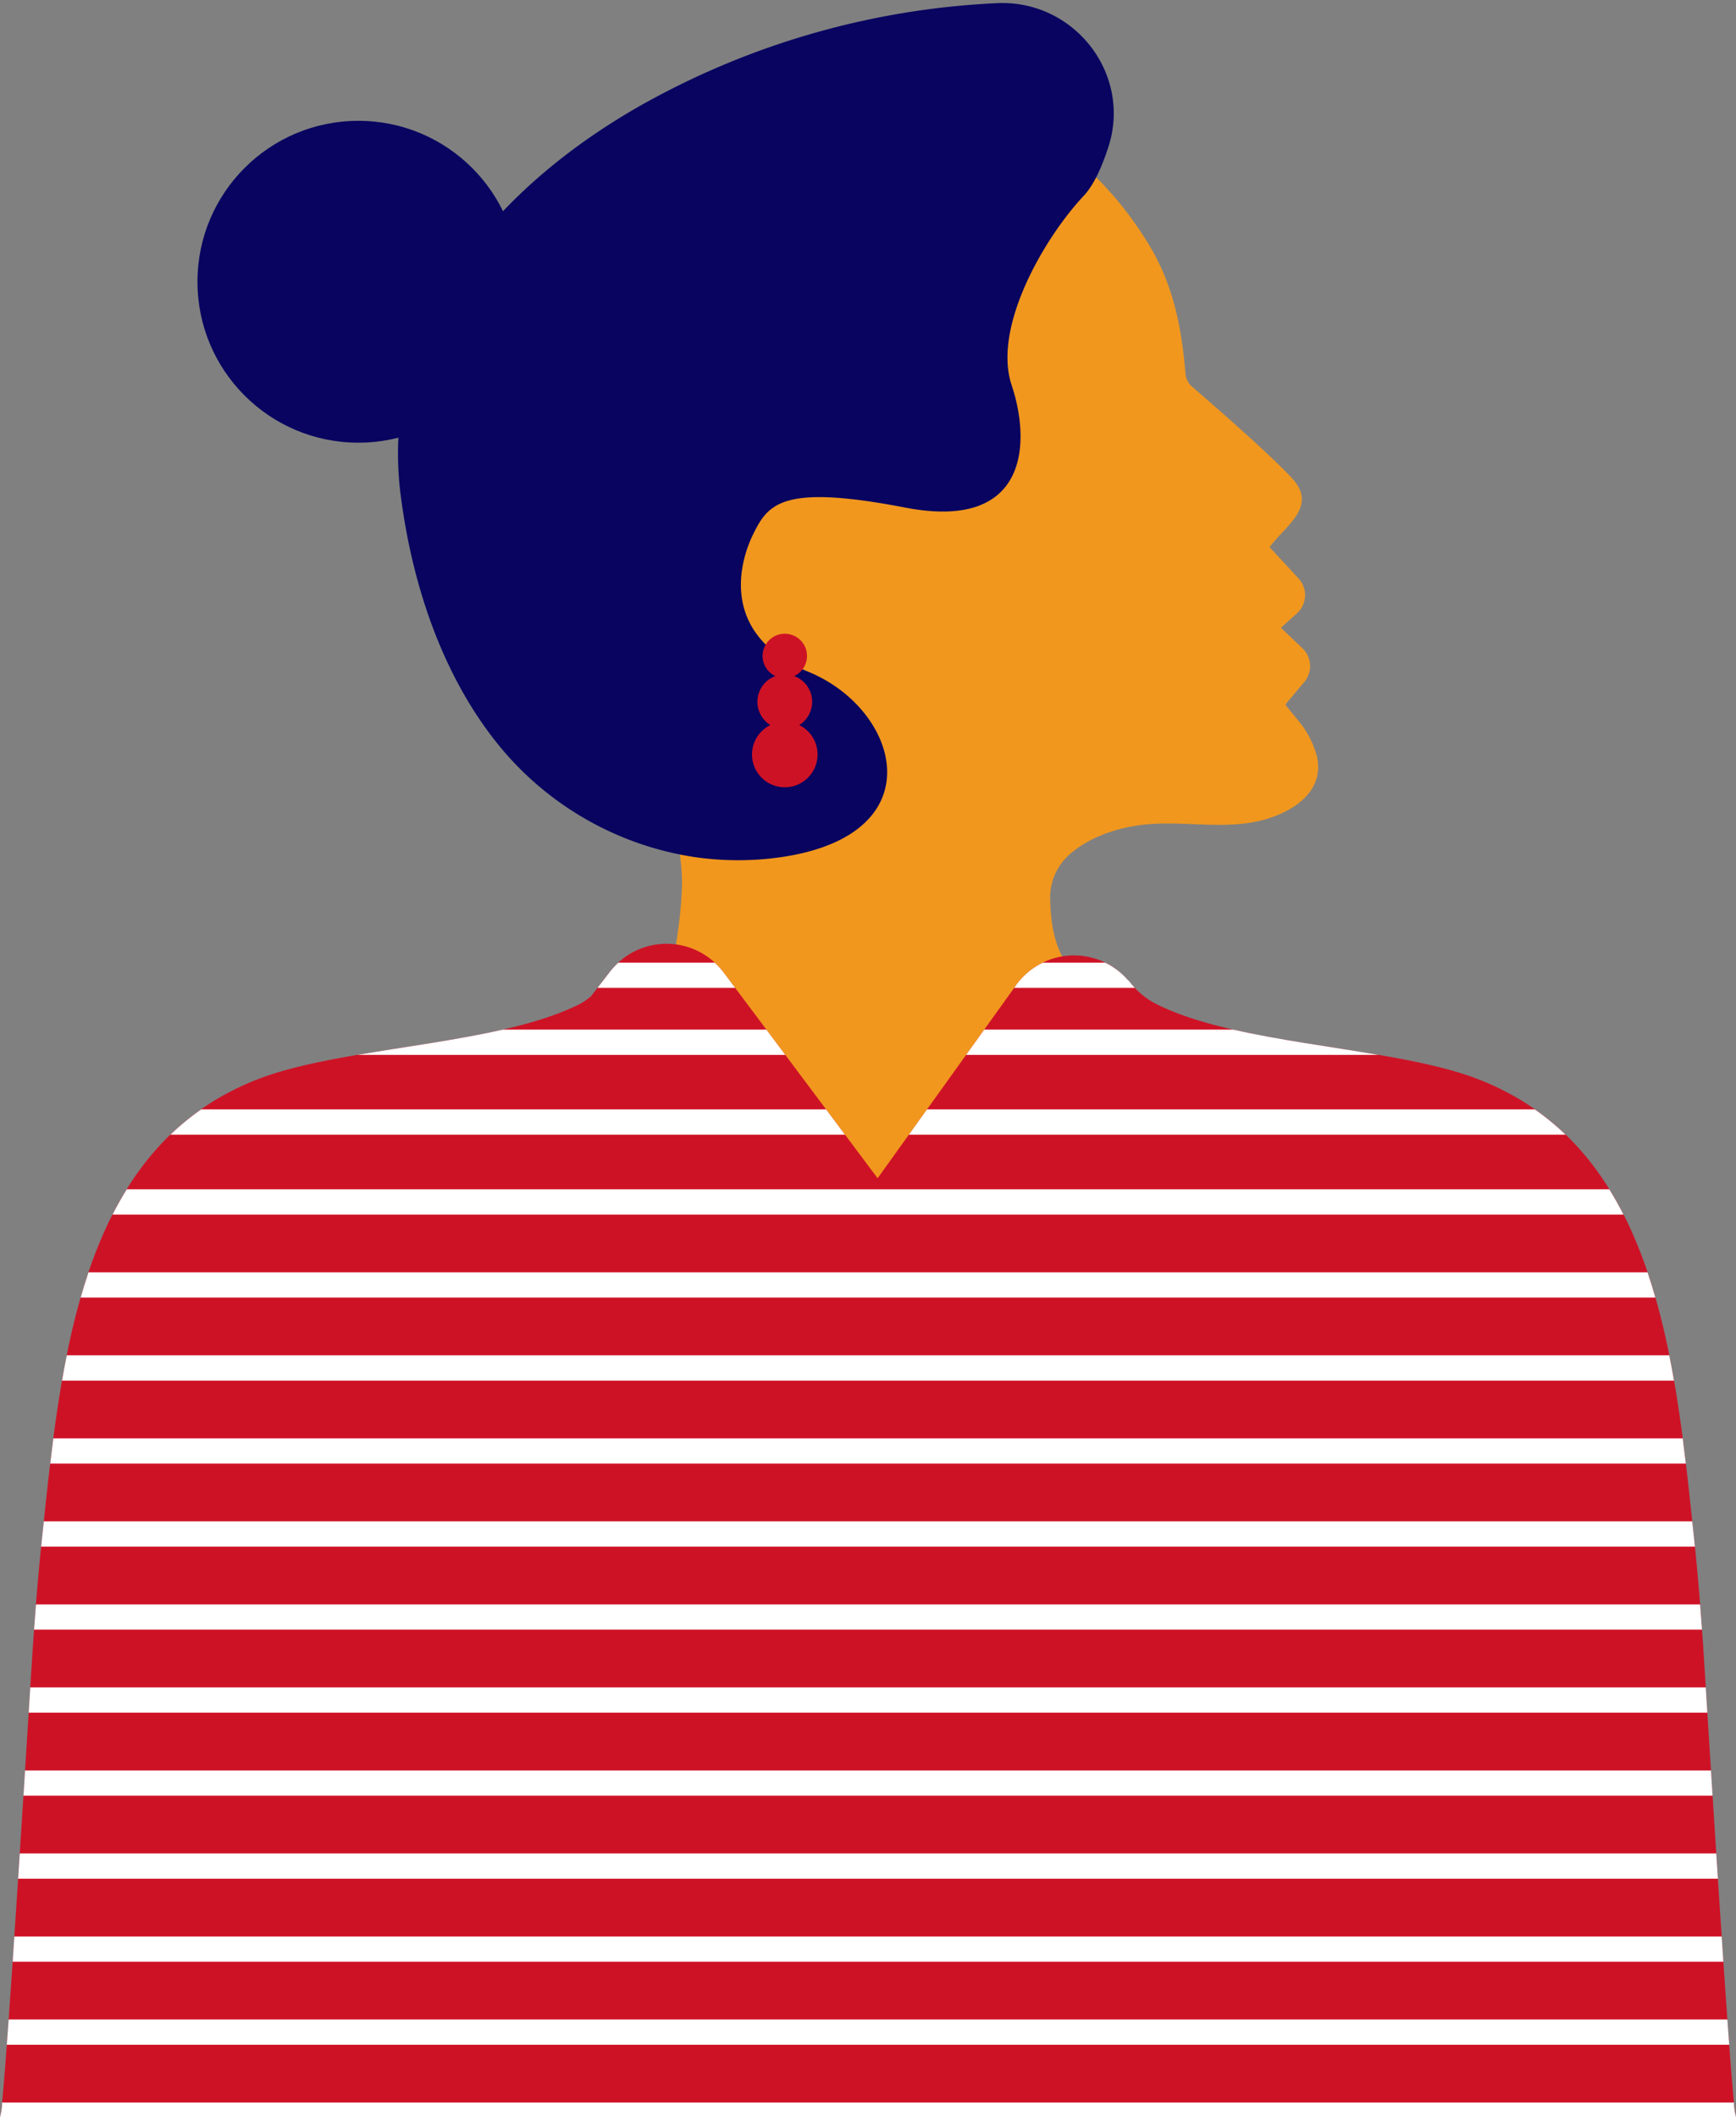 <?xml version="1.0" encoding="UTF-8" standalone="no"?><svg xmlns="http://www.w3.org/2000/svg" xmlns:xlink="http://www.w3.org/1999/xlink" data-name="Layer 1" fill="#000000" height="418.6" preserveAspectRatio="xMidYMid meet" version="1" viewBox="0.0 -0.6 343.3 418.6" width="343.3" zoomAndPan="magnify"><rect x="0.0" y="-0.6" width="343.3" height="418.6" fill="#808080" stroke="none"/><g id="change1_1"><circle cx="70.868" cy="55.106" fill="#080460" r="31.818"/></g><g id="change2_1"><path d="M127.951,210.7s6.534-21.331,6.907-36.088c.128-5.077-1.149-10.4-1.854-15.4-1.393-9.887-2.724-19.781-3.787-29.709-1.311-12.228-2.262-24.506-2.535-36.8a213.587,213.587,0,0,1,1.907-36.715c1.54-10.159,4.092-20.611,9.537-29.444,4.634-7.517,11.57-13.227,20.354-14.99,11.677-2.343,23.891,1.748,34.361,6.647,14.506,6.786,26.2,15.955,34.527,29.854,4.69,7.827,6.335,16.266,7.056,25.173a3.873,3.873,0,0,0,1.326,2.633c3.818,3.289,15.637,13.555,19.851,18.2,5.056,5.572-1.572,9.374-4.522,13.526l5.712,6.181a4.855,4.855,0,0,1-.327,6.912l-3.152,2.822,4.27,4.093a4.854,4.854,0,0,1,.358,6.627l-3.732,4.442c-.07.084,2.62,3.294,2.84,3.585a18.19,18.19,0,0,1,3.367,6.666c1.539,6.647-4.181,10.657-9.808,12.365-7.919,2.4-15.938.327-24.017,1.122-5.284.52-10.993,2.35-15.042,5.894a11.4,11.4,0,0,0-3.86,9.295c.126,4.069.7,8.3,2.9,11.812,2.068,3.311,5.132,6.4,5.116,10.568a30.716,30.716,0,0,1-11.477,23.374C190.266,234.77,152.463,245.476,127.951,210.7Z" fill="#f1971e"/></g><g id="change3_1"><path d="M343.312,418H0c.81.01,5.96-85.3,6.53-93.45.43-6.3.95-13.22,1.72-20.47,3.84-36.19,7.43-77.36,42.43-91.19,16.96-6.69,47.3-6.65,63.88-14.94a11.378,11.378,0,0,0,2.33-1.6l3.763-4.876a14.088,14.088,0,0,1,22.433.168L156.452,209.5l17.1,22.85,17.73-24.71.09-.13,9.572-13.339a14.089,14.089,0,0,1,22.2-.891h0a.176.176,0,0,1,.05-.04,15.416,15.416,0,0,0,5.56,4.71c16.58,8.29,46.92,8.25,63.87,14.94,35,13.83,38.6,55,42.44,91.19.77,7.25,1.29,14.17,1.72,20.47C337.342,332.7,342.492,418.008,343.312,418Z" fill="#ce1226"/></g><g id="change1_2"><path d="M197.29.02a158.347,158.347,0,0,0-68.308,18.969C99.857,34.766,74.7,62.03,79.237,97.307c2.193,17.057,7.841,34.639,18.509,48.328a61.968,61.968,0,0,0,39.566,23.212,60.033,60.033,0,0,0,12.072.529c1.861-.105,3.734-.3,5.608-.591,29.991-4.666,22.847-29.128,4.976-36.516-17.562-7.26-13.937-21.393-10.984-27.338s5.769-9.854,30.025-5.177,24.892-12.681,21.048-24.2,6.543-29.249,14.25-37.438c1.935-2.057,3.547-5.558,4.876-9.645C223.874,14.035,212.461-.611,197.29.02Z" fill="#080460"/></g><g id="change3_2"><circle cx="155.195" cy="148.57" fill="#ce1226" r="6.486"/></g><g id="change3_3"><circle cx="155.195" cy="138.15" fill="#ce1226" r="5.417"/></g><g id="change3_4"><circle cx="155.195" cy="129.087" fill="#ce1226" r="4.395"/></g><path d="M151.557 202.964L194.634 202.964 200.554 194.714 145.384 194.714 151.557 202.964z" fill="none"/><path d="M173.55 232.352L179.731 223.737 167.103 223.737 173.55 232.352z" fill="none"/><path d="M156.45 209.502L163.361 218.737 183.319 218.737 191.049 207.964 155.299 207.964 156.45 209.502z" fill="none"/><g id="change4_1"><path d="M22.253,239.533h298.8q-1.31-2.574-2.811-5H25.064Q23.561,236.957,22.253,239.533Z" fill="#ffffff"/></g><g id="change4_2"><path d="M163.361,218.737H39.787a50.21,50.21,0,0,0-6.085,5H167.1Z" fill="#ffffff"/></g><g id="change4_3"><path d="M179.731,223.737H309.6a50.365,50.365,0,0,0-6.085-5h-120.2Z" fill="#ffffff"/></g><g id="change4_4"><path d="M191.37,207.512l-.09.13-.231.322h81.6c-9.461-1.618-19.692-2.929-28.769-5H194.634Z" fill="#ffffff"/></g><g id="change4_5"><path d="M151.557,202.964H99.431c-9.077,2.071-19.309,3.382-28.773,5H155.3Z" fill="#ffffff"/></g><g id="change4_6"><path d="M223.19,193.242a.176.176,0,0,0-.05.04h0a14,14,0,0,0-4.625-3.568H206.256a13.975,13.975,0,0,0-5.314,4.459l-.388.541h23.868A16.867,16.867,0,0,1,223.19,193.242Z" fill="#ffffff"/></g><g id="change4_7"><path d="M143.086,191.644a14.1,14.1,0,0,0-1.772-1.93H122.3a14.262,14.262,0,0,0-1.645,1.763l-2.5,3.237h27.23Z" fill="#ffffff"/></g><g id="change4_8"><path d="M15.941,255.947H327.365q-.728-2.536-1.561-5H17.5Q16.669,253.41,15.941,255.947Z" fill="#ffffff"/></g><g id="change4_9"><path d="M12.264,272.361h318.78q-.438-2.517-.937-5H13.2Q12.7,269.845,12.264,272.361Z" fill="#ffffff"/></g><g id="change4_10"><path d="M9.927,288.774H333.383q-.3-2.5-.62-5H10.546Q10.221,286.273,9.927,288.774Z" fill="#ffffff"/></g><g id="change4_11"><path d="M8.25,304.082c-.039.371-.075.737-.113,1.106H335.173c-.038-.369-.074-.735-.113-1.106q-.205-1.938-.412-3.894H8.662Q8.455,302.143,8.25,304.082Z" fill="#ffffff"/></g><g id="change4_12"><path d="M6.736,321.6H336.574q-.174-2.448-.373-5H7.109Q6.909,319.152,6.736,321.6Z" fill="#ffffff"/></g><g id="change4_13"><path d="M5.671,338.015H337.634c-.113-1.807-.218-3.48-.314-5H5.986C5.89,334.535,5.785,336.208,5.671,338.015Z" fill="#ffffff"/></g><g id="change4_14"><path d="M4.635,354.429H338.668c-.108-1.7-.214-3.374-.316-5H4.952C4.849,351.055,4.743,352.726,4.635,354.429Z" fill="#ffffff"/></g><g id="change4_15"><path d="M3.583,370.843H339.72q-.162-2.505-.323-5H3.906Q3.746,368.335,3.583,370.843Z" fill="#ffffff"/></g><g id="change4_16"><path d="M2.5,387.256H340.805q-.166-2.46-.335-5H2.833Q2.664,384.793,2.5,387.256Z" fill="#ffffff"/></g><g id="change4_17"><path d="M1.347,403.67h340.61c-.116-1.576-.238-3.247-.362-5H1.709C1.584,400.423,1.464,402.094,1.347,403.67Z" fill="#ffffff"/></g><g id="change4_18"><path d="M0,418H343.31a12.988,12.988,0,0,1-.42-2.918H.417A13.123,13.123,0,0,1,0,418Z" fill="#ffffff"/></g></svg>